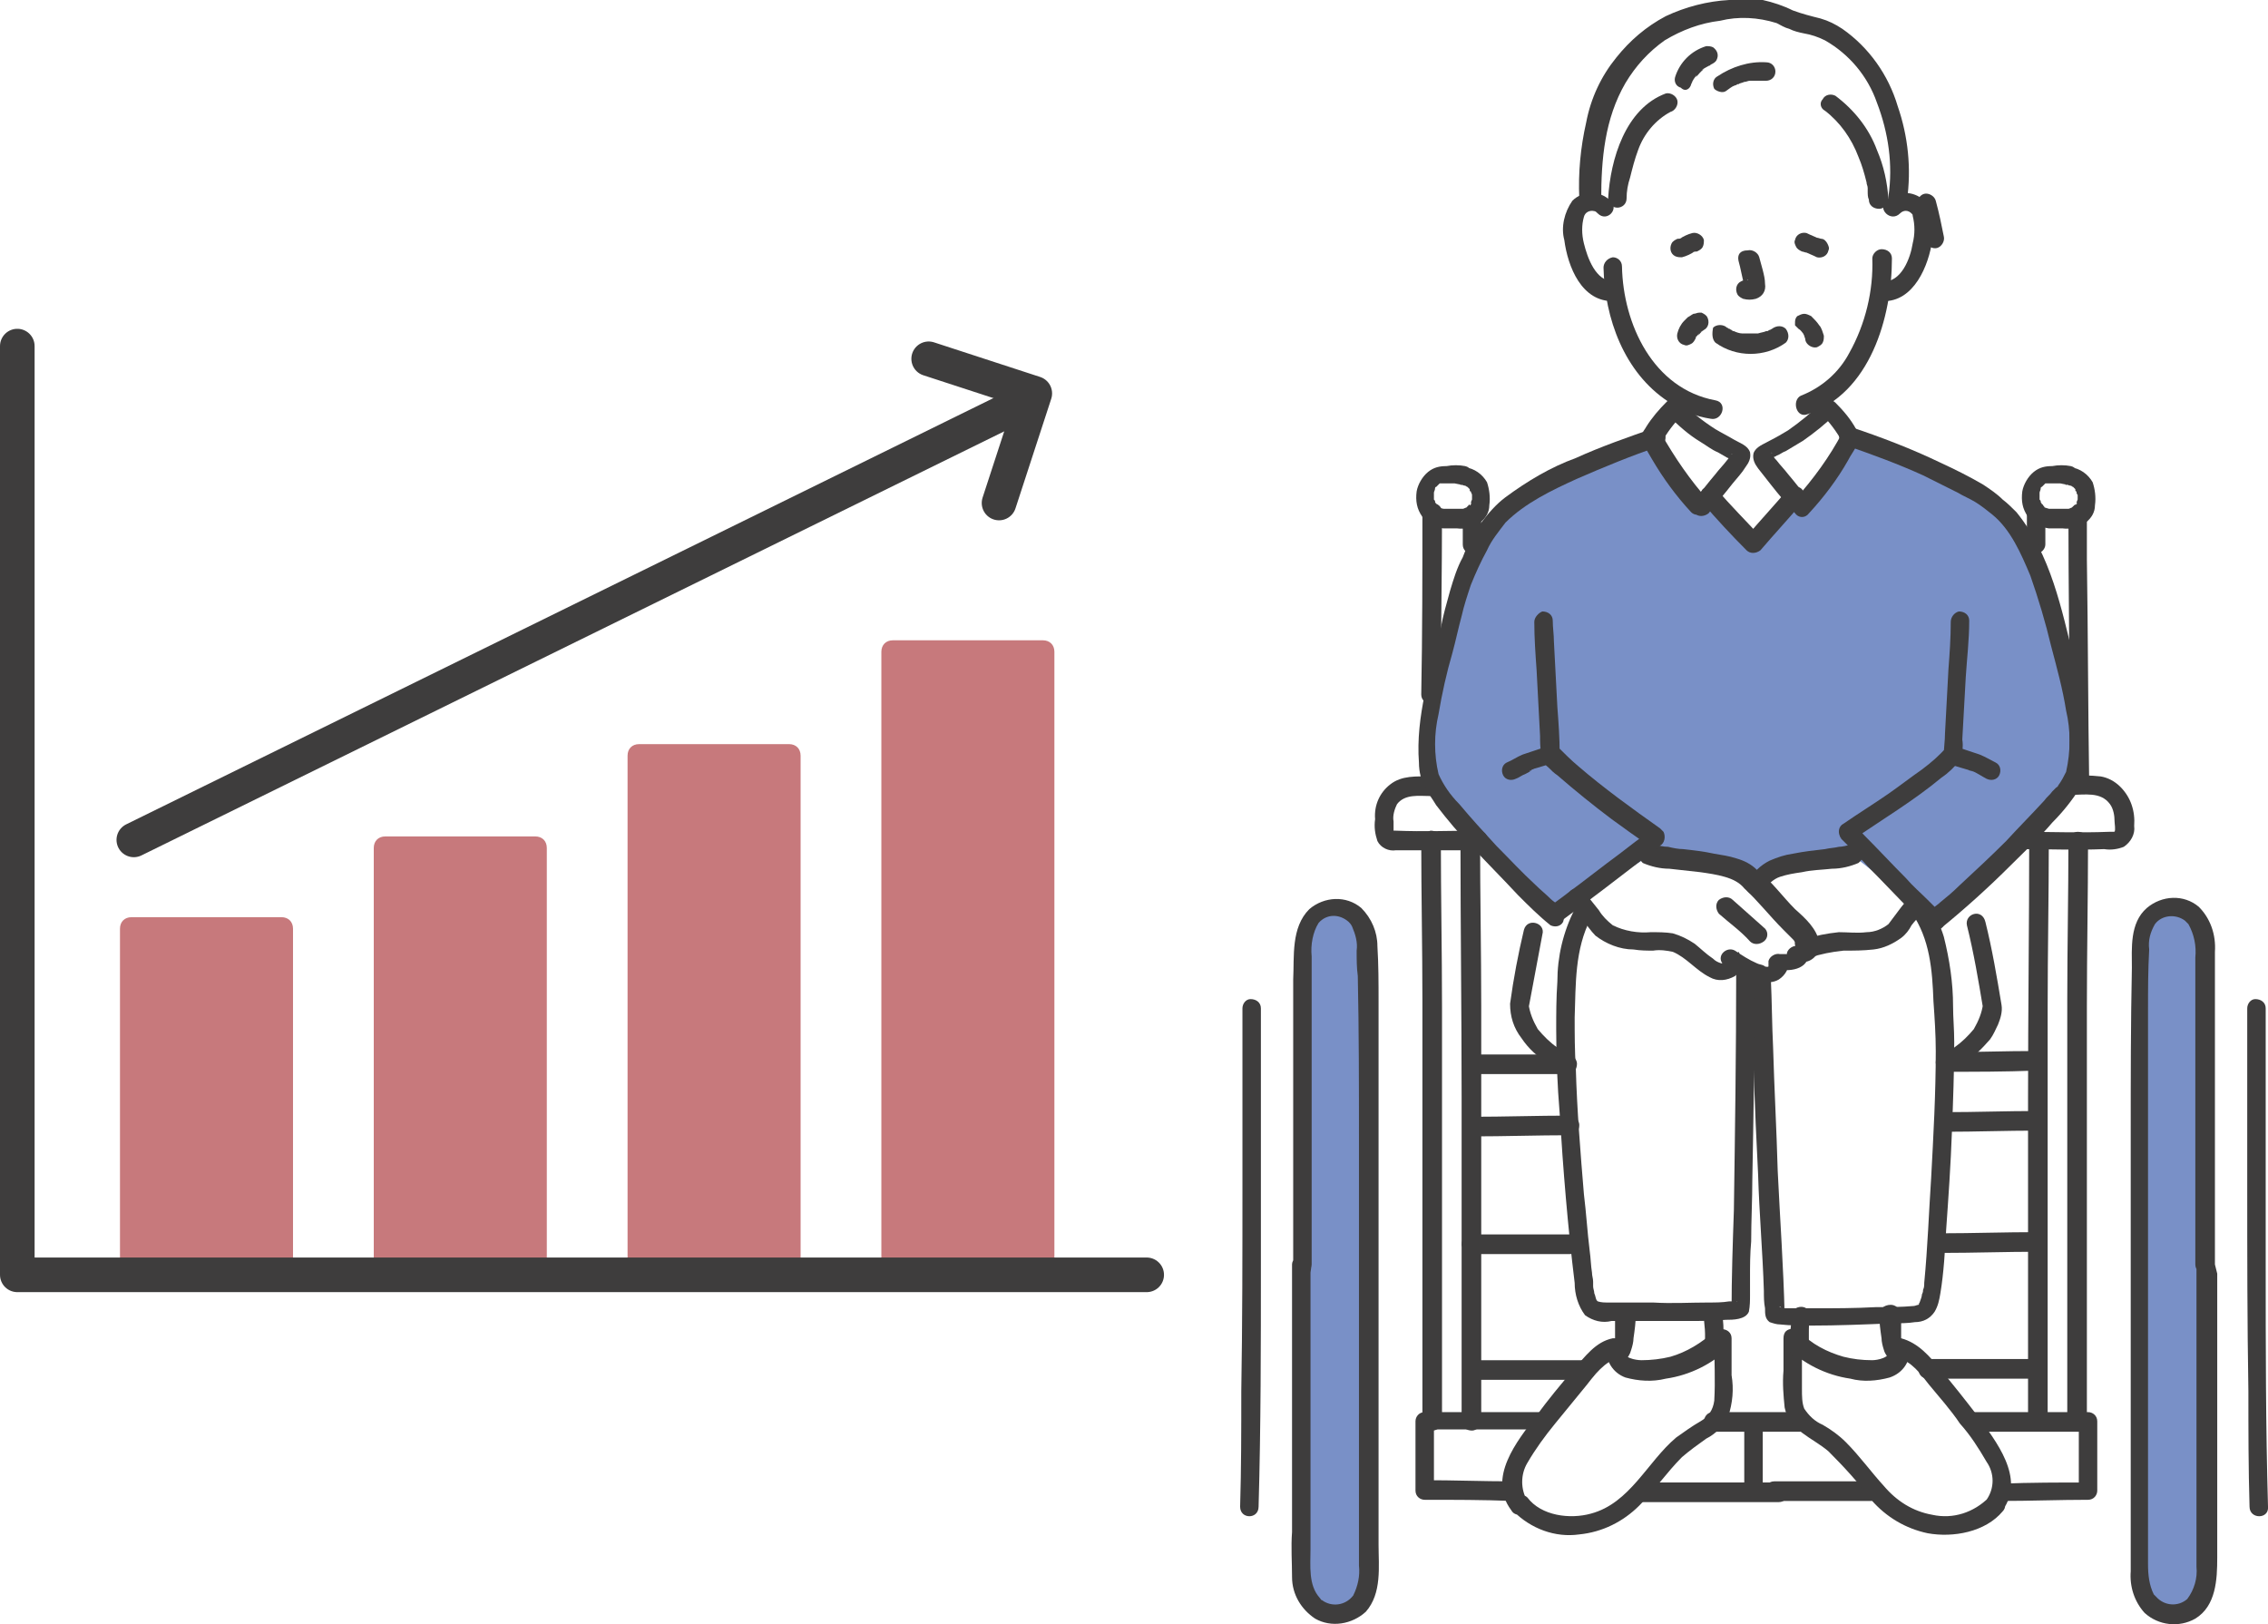 <?xml version="1.0" encoding="utf-8"?>
<!-- Generator: Adobe Illustrator 25.2.1, SVG Export Plug-In . SVG Version: 6.00 Build 0)  -->
<svg version="1.1" id="レイヤー_1" xmlns="http://www.w3.org/2000/svg" xmlns:xlink="http://www.w3.org/1999/xlink" x="0px"
	 y="0px" viewBox="0 0 196.6 140.8" style="enable-background:new 0 0 196.6 140.8;" xml:space="preserve">
<style type="text/css">
	.st0{fill:#C7797C;}
	.st1{fill:none;stroke:#3E3D3D;stroke-width:3;stroke-linecap:round;stroke-linejoin:round;}
	.st2{fill:none;stroke:#3E3D3D;stroke-width:3;stroke-linecap:round;}
	.st3{fill:none;stroke:#3E3D3D;stroke-width:2.999;stroke-linecap:round;stroke-linejoin:round;stroke-miterlimit:3.999;}
	.st4{fill:#7990C7;}
	.st5{fill:#3E3D3D;}
</style>
<path id="長方形_26" class="st0" d="M77.4,55.5h13c0.6,0,1,0.4,1,1v53c0,0.6-0.4,1-1,1h-13c-0.6,0-1-0.4-1-1v-53
	C76.4,55.9,76.8,55.5,77.4,55.5z"/>
<path id="長方形_27" class="st0" d="M55.4,64.5h13c0.6,0,1,0.4,1,1v44c0,0.6-0.4,1-1,1h-13c-0.6,0-1-0.4-1-1v-44
	C54.4,64.9,54.8,64.5,55.4,64.5z"/>
<path id="長方形_28" class="st0" d="M33.4,72.5h13c0.6,0,1,0.4,1,1v36c0,0.6-0.4,1-1,1h-13c-0.6,0-1-0.4-1-1v-36
	C32.4,72.9,32.8,72.5,33.4,72.5z"/>
<path id="長方形_29" class="st0" d="M11.4,79.5h13c0.6,0,1,0.4,1,1v29c0,0.6-0.4,1-1,1h-13c-0.6,0-1-0.4-1-1v-29
	C10.4,79.9,10.8,79.5,11.4,79.5z"/>
<path id="パス_3" class="st1" d="M1.5,30v80.5h97.9"/>
<path id="パス_679" class="st2" d="M11.6,72.8l76.3-37.5"/>
<path id="パス_4" class="st3" d="M86.6,43.6l3.1-9.5l-9.2-3"/>
<path id="パス_80" class="st4" d="M179.2,58.7c-0.6-2.2-1.4-5.7-2-7.8l-0.1-0.3c-0.9-2.4-2.4-5.4-3.8-6.4c-0.6-0.5-1.2-1-1.9-1.4
	c-3.5-1.9-7.2-3.5-11-4.8c-1.2,2.1-2.6,4.2-4.2,6c-0.2-0.2-0.4-0.5-0.7-0.8c-1.7,1.9-3.3,3.7-3.6,4.1c-0.3-0.3-2-2.2-3.7-4.1
	c-0.3,0.3-0.5,0.6-0.7,0.9c-1.6-1.8-3-3.8-4.2-6c-3.8,1.2-7.5,2.8-11,4.8c-0.7,0.4-1.3,0.9-1.9,1.4c-1.3,1-2.9,4-3.8,6.4l-0.1,0.3
	c-0.7,2.1-1.4,5.5-2,7.8c-0.6,2.3-1.4,7.3-0.4,9.2c1.4,2.6,9.1,10.3,10.6,11.5c0.3-0.2,1-0.7,1.8-1.3l0,0c0.6-0.5,1.4-1,2.1-1.6
	l0.5,0l3.7-2.3c0.5,0.2,1.1,0.3,1.6,0.4c1.2,0.2,2.4,0.2,3.6,0.5c1.3,0.3,2.2,0.2,3.3,1.1l1.6,0c0.1-0.1,0.1-0.1,0.2-0.2
	c1-0.9,1.8-0.9,3.1-1.1c1-0.2,2.1-0.2,3.2-0.4c0.5,0,1-0.1,1.4-0.3l2.3,1.8l0.4,0c0.4,0.4,0.8,0.8,1.2,1.2l1.8,1.3
	c-0.1,0.1-0.1,0.1-0.2,0.2c0.5,0.5,1,1,1.6,1.4c1.5-1.1,10.4-9.3,11.8-12C180.6,66,179.9,60.9,179.2,58.7z"/>
<path id="パス_81" class="st4" d="M191.2,109.6c0-3.9-0.1-23.3-0.1-27.2c0-1.6-0.7-3.8-2.7-3.8c-2,0-2.8,1.2-2.9,3
	c-0.3,3.3-0.2,26-0.2,28.2c0,3.6,0,22.5,0,26.4c0,1.5,0.4,3.8,2.9,3.8c2.4,0,3-2.3,3-4C191.2,133.6,191.2,110.1,191.2,109.6z"/>
<path id="パス_82" class="st4" d="M112.9,109.6c0-3.9,0.1-23.3,0.1-27.2c0-1.6,0.7-3.8,2.7-3.8c2,0,2.8,1.2,2.9,3
	c0.3,3.3,0.2,26,0.2,28.2c0,3.6,0,22.5,0,26.4c0,1.5-0.4,3.8-2.9,3.8c-2.4,0-3-2.3-3-4C112.9,133.6,112.9,110.1,112.9,109.6z"/>
<path id="パス_84" class="st5" d="M148.2,43.1l-0.2,0.3l0.5,0C148.3,43.3,148.3,43.2,148.2,43.1z"/>
<path id="パス_148" class="st5" d="M158.4,35.1h6.9"/>
<path id="パス_149" class="st5" d="M138.9,35.1h6.3"/>
<path id="パス_166" class="st5" d="M166.2,17.8c0.2,1,0.5,2,0.7,3.1c0.1,0.4,0.6,0.7,1,0.6c0.4-0.1,0.7-0.6,0.6-1
	c-0.2-1-0.4-2-0.7-3.1c-0.1-0.4-0.6-0.7-1-0.6C166.4,16.9,166.1,17.4,166.2,17.8z"/>
<path id="パス_172" class="st5" d="M123.2,72.9c0,4.6,0.1,9.2,0.1,13.8v8.7c0,5.4,0,10.8,0,16.2c0,3.9,0,7.7,0,11.6
	c0,0.5,0.4,0.8,0.9,0.8c0.4,0,0.8-0.4,0.8-0.8c0-5.9,0-11.7,0-17.6c0-6.1,0-12.2,0-18.3c0-4.8-0.1-9.6-0.1-14.5
	c0-0.5-0.4-0.8-0.9-0.8C123.5,72.2,123.2,72.5,123.2,72.9L123.2,72.9z"/>
<path id="パス_173" class="st5" d="M126.8,44.7c0,0.8,0,1.6,0,2.5c0,0.5,0.4,0.8,0.8,0.8s0.8-0.4,0.8-0.8l0-2.5
	c0-0.5-0.4-0.8-0.8-0.8C127.1,43.9,126.8,44.3,126.8,44.7z"/>
<path id="パス_174" class="st5" d="M123.3,44.4c0,5.3,0,10.5-0.1,15.8c0,0.5,0.4,0.8,0.9,0.8c0.4,0,0.8-0.4,0.8-0.8
	c0-5.3,0.1-10.5,0.1-15.8c0-0.5-0.4-0.8-0.9-0.8C123.6,43.6,123.3,44,123.3,44.4z"/>
<path id="パス_175" class="st5" d="M179.3,72.9c0,4.6-0.1,9.2-0.1,13.8v8.7c0,5.4,0,10.9,0,16.3c0,3.9,0,7.7,0,11.6
	c0,0.5,0.4,0.8,0.9,0.8c0.4,0,0.8-0.4,0.8-0.8c0-5.9,0-11.8,0-17.6V87.3c0-4.8,0.1-9.6,0.1-14.4c0-0.5-0.4-0.8-0.9-0.8
	C179.7,72.1,179.3,72.5,179.3,72.9L179.3,72.9z"/>
<path id="パス_176" class="st5" d="M168.6,92.9c2.6,0,5.2,0,7.8-0.1c0.5,0,0.8-0.4,0.8-0.9c0-0.4-0.4-0.8-0.8-0.8
	c-2.6,0-5.2,0.1-7.8,0.1c-0.5,0-0.8,0.4-0.8,0.9C167.8,92.5,168.2,92.8,168.6,92.9z"/>
<path id="パス_177" class="st5" d="M127.6,93.1c2.8,0,5.5,0,8.3,0c0.5,0,0.8-0.4,0.8-0.9c0-0.4-0.4-0.8-0.8-0.8
	c-2.8,0-5.5,0-8.3,0c-0.5,0-0.8,0.4-0.8,0.9C126.8,92.7,127.1,93,127.6,93.1z"/>
<path id="パス_178" class="st5" d="M168.6,98.1c2.7,0,5.3-0.1,8-0.1c0.5,0,0.8-0.4,0.8-0.9c0-0.4-0.4-0.8-0.8-0.8
	c-2.7,0-5.3,0.1-8,0.1c-0.5,0-0.8,0.4-0.8,0.9C167.8,97.8,168.2,98.1,168.6,98.1z"/>
<path id="パス_179" class="st5" d="M127.6,98.5c2.8,0,5.7-0.1,8.5-0.1c0.5,0,0.8-0.4,0.8-0.9c0-0.4-0.4-0.8-0.8-0.8
	c-2.8,0-5.7,0.1-8.5,0.1c-0.5,0-0.8,0.4-0.8,0.9C126.8,98.1,127.2,98.5,127.6,98.5z"/>
<path id="パス_180" class="st5" d="M168.3,108.6c2.8,0,5.6-0.1,8.3-0.1c0.5,0,0.8-0.4,0.8-0.9c0-0.4-0.4-0.8-0.8-0.8
	c-2.8,0-5.6,0.1-8.3,0.1c-0.5,0-0.8,0.4-0.8,0.9C167.5,108.3,167.8,108.6,168.3,108.6z"/>
<path id="パス_181" class="st5" d="M127.5,108.7c2.9,0,5.8,0,8.6,0c0.5,0,0.8-0.4,0.8-0.9c0-0.4-0.4-0.8-0.8-0.8
	c-2.9,0-5.8,0-8.6,0c-0.5,0-0.8,0.4-0.8,0.9C126.8,108.3,127.1,108.7,127.5,108.7z"/>
<path id="パス_182" class="st5" d="M167.1,119.5c3.1,0,6.3,0,9.4,0c0.5,0,0.8-0.4,0.8-0.9c0-0.4-0.4-0.8-0.8-0.8
	c-3.1,0-6.3,0-9.4,0c-0.5,0-0.8,0.4-0.8,0.9C166.3,119.1,166.6,119.5,167.1,119.5z"/>
<path id="パス_183" class="st5" d="M127.6,119.6c3.3,0,6.6,0,9.9,0c0.5,0,0.8-0.4,0.8-0.9c0-0.4-0.4-0.8-0.8-0.8
	c-3.3,0-6.6,0-9.9,0c-0.5,0-0.8,0.4-0.8,0.9C126.9,119.3,127.2,119.6,127.6,119.6z"/>
<path id="パス_184" class="st5" d="M126.6,72.8c0,7.5,0.1,14.9,0.1,22.4c0,5.4,0,10.9,0,16.3c0,3.9,0,7.8,0,11.7
	c0,0.5,0.4,0.8,0.9,0.8c0.4,0,0.8-0.4,0.8-0.8c0-5.9,0-11.8,0-17.6V87.2c0-4.8-0.1-9.6-0.1-14.4c0-0.5-0.4-0.8-0.9-0.8
	C126.9,72,126.6,72.4,126.6,72.8L126.6,72.8z"/>
<path id="パス_185" class="st5" d="M175.9,72.8c0,7.5-0.1,15-0.1,22.4c0,5.4,0,10.9,0,16.3c0,3.9,0,7.8,0,11.7
	c0,0.5,0.4,0.8,0.9,0.8c0.4,0,0.8-0.4,0.8-0.8c0-5.9,0-11.8,0-17.7V87.3c0-4.8,0.1-9.7,0.1-14.5c0-0.5-0.4-0.8-0.9-0.8
	C176.3,72,175.9,72.4,175.9,72.8L175.9,72.8z"/>
<path id="パス_186" class="st5" d="M175.7,44.6c0,0.9,0,1.7,0,2.6c0,0.5,0.4,0.8,0.8,0.8s0.8-0.4,0.8-0.8l0,0c0-0.9,0-1.7,0-2.6
	c0-0.5-0.4-0.8-0.8-0.8S175.7,44.2,175.7,44.6z"/>
<path id="パス_187" class="st5" d="M179.3,44.6c0,6.2,0.1,12.4,0.1,18.5c0,1.6,0,3.2,0,4.8c0,0.5,0.4,0.8,0.9,0.8
	c0.4,0,0.8-0.4,0.8-0.8c-0.1-6.5-0.1-12.9-0.2-19.4c0-1.3,0-2.7,0-4c0-0.5-0.4-0.8-0.9-0.8C179.7,43.9,179.3,44.2,179.3,44.6
	L179.3,44.6z"/>
<path id="パス_188" class="st5" d="M128.2,72c-2.4,0-4.8,0.1-7.2,0c-0.1,0-0.2,0-0.2,0c0-0.1,0-0.3,0-0.4l0-0.4
	c-0.1-0.5,0.1-1.1,0.3-1.5c0.7-0.9,1.9-0.7,2.9-0.7c0.5,0,0.8-0.4,0.8-0.9c0-0.4-0.4-0.8-0.8-0.8c-1.2,0-2.5-0.1-3.5,0.7
	c-0.9,0.7-1.4,1.8-1.3,3c-0.1,0.7,0,1.3,0.2,1.9c0.3,0.6,1,0.9,1.6,0.8c1.1,0,2.2,0,3.3,0c1.3,0,2.6,0,3.9,0c0.5,0,0.8-0.4,0.8-0.9
	C128.9,72.3,128.6,72,128.2,72L128.2,72z"/>
<path id="パス_189" class="st5" d="M175.2,73.6c2.4,0,4.8,0.1,7.2,0c0.6,0.1,1.2,0,1.7-0.2c0.6-0.4,1-1.1,0.9-1.8
	c0.1-1.3-0.3-2.5-1.2-3.4c-0.5-0.5-1.1-0.8-1.7-0.9c-0.9-0.1-1.7-0.1-2.6-0.1c-0.5,0-0.8,0.4-0.8,0.9c0,0.4,0.4,0.8,0.8,0.8
	c1.2,0,2.6-0.3,3.4,0.8c0.3,0.4,0.4,1,0.4,1.5c0,0.2,0.1,0.7,0,0.9c0-0.1,0.1,0-0.1,0c-0.1,0-0.3,0-0.4,0c-2.5,0.1-5.1,0-7.6,0
	c-0.5,0-0.8,0.4-0.8,0.9C174.4,73.2,174.8,73.6,175.2,73.6L175.2,73.6z"/>
<path id="パス_191" class="st5" d="M126.6,42c0.1,0,0.3,0.1,0.4,0.1c0.2,0.1-0.1-0.1,0,0c0.1,0,0.1,0.1,0.2,0.1l0,0
	c0.1,0.1,0.1,0,0,0c0,0,0.1,0.1,0.1,0.1c0,0,0.1,0.1,0.1,0.1c-0.1-0.1-0.1-0.1,0,0c0,0,0,0,0,0.1c0,0,0,0.1,0.1,0.1
	c0.1,0.1-0.1-0.2,0,0c0,0.1,0.1,0.2,0.1,0.3c0,0.1,0,0.1,0-0.1c0,0,0,0.1,0,0.1c0,0.1,0,0.2,0,0.3c0,0,0,0.1,0,0.1l0,0.1
	c0,0.1,0,0.1,0-0.1c0,0-0.1,0.2-0.1,0.3c0,0,0,0.1,0,0.1c0-0.2,0.1-0.1,0,0c0,0,0,0.1-0.1,0.1c0,0.1,0,0.1,0-0.1c0,0,0,0-0.1,0.1
	c0,0,0,0-0.1,0.1c-0.1,0.1,0.2-0.1,0,0l-0.1,0.1c-0.1,0.1,0.2-0.1,0,0c-0.1,0-0.2,0.1-0.3,0.1c-0.2,0,0.2,0,0,0c-0.1,0-0.2,0-0.3,0
	c-0.3,0-0.6,0-0.9,0h-0.5c-0.1,0-0.1-0.1,0,0c-0.1,0-0.2-0.1-0.3-0.1c0.1,0,0.1,0.1,0,0c0,0-0.1,0-0.1-0.1c-0.1-0.1-0.1,0,0,0
	c0,0-0.2-0.2-0.2-0.2l0.1,0.1c0,0,0-0.1-0.1-0.1c0-0.1-0.1-0.1-0.1-0.2c0.1,0.2,0,0,0,0c0-0.1,0-0.1-0.1-0.2c0,0,0-0.3,0-0.1
	c0-0.1,0-0.2,0-0.3c0-0.1,0-0.1,0-0.2c0,0,0-0.2,0,0c0-0.1,0.1-0.2,0.1-0.4c0.1-0.2-0.1,0.1,0,0c0,0,0-0.1,0.1-0.1
	c0.1-0.1,0.1-0.1,0,0c0,0,0.1-0.1,0.1-0.1c0,0,0.1-0.1,0.1-0.1c0,0-0.2,0.1,0,0l0.1-0.1c0.2-0.1-0.1,0,0,0c0,0,0.1,0,0.1,0
	c0.2-0.1-0.1,0-0.1,0c0,0,0.4,0,0.4,0c0.3,0,0.6,0,0.9,0L126.6,42C126.6,42.1,126.7,42.1,126.6,42C126.9,42.1,126.5,42,126.6,42
	c0.4,0.1,0.9-0.1,1-0.6c0.1-0.4-0.1-0.9-0.6-1c-0.5-0.1-1.1-0.1-1.6,0c-0.6,0-1.1,0.1-1.6,0.5c-0.5,0.4-0.9,1.1-1,1.7
	c-0.1,0.8,0,1.5,0.5,2.2c0.4,0.6,1.1,0.9,1.8,1c0.4,0,0.8,0,1.2,0c0.7,0.1,1.4-0.1,2-0.5c0.5-0.4,0.8-0.9,0.8-1.5
	c0.1-0.7,0-1.4-0.2-2c-0.4-0.7-1.1-1.2-1.9-1.3c-0.4-0.1-0.9,0.2-1,0.6C126,41.5,126.2,41.9,126.6,42L126.6,42z"/>
<path id="パス_192" class="st5" d="M142.4,130.2c3.9,0,7.8,0,11.8,0c0.5,0,0.8-0.4,0.8-0.9c0-0.4-0.4-0.8-0.8-0.8
	c-3.9,0-7.8,0-11.8,0c-0.5,0-0.8,0.4-0.8,0.9C141.6,129.8,141.9,130.2,142.4,130.2z"/>
<path id="パス_193" class="st5" d="M133.8,122.4c-3.4,0-6.9,0-10.3,0c-0.5,0-0.8,0.4-0.8,0.8v6c0,0.5,0.4,0.8,0.8,0.8
	c2.5,0,5.1,0,7.6,0.1c0.5,0,0.8-0.4,0.8-0.9c0-0.4-0.4-0.8-0.8-0.8c-2.5,0-5.1-0.1-7.6-0.1l0.8,0.8v-6l-0.8,0.8c3.4,0,6.9,0,10.3,0
	c0.5,0,0.8-0.4,0.8-0.9C134.5,122.8,134.2,122.4,133.8,122.4z"/>
<path id="パス_194" class="st5" d="M156,122.4h-7.5c-0.5,0-0.8,0.4-0.8,0.9c0,0.4,0.4,0.8,0.8,0.8h7.5c0.5,0,0.8-0.4,0.8-0.9
	C156.7,122.8,156.4,122.4,156,122.4z"/>
<path id="パス_195" class="st5" d="M173.5,130.1c2.5,0,5-0.1,7.5-0.1c0.5,0,0.8-0.4,0.8-0.8v-6c0-0.5-0.4-0.8-0.8-0.8
	c-3.3,0-6.5,0-9.8,0c-0.5,0-0.8,0.4-0.8,0.9c0,0.4,0.4,0.8,0.8,0.8h9.8l-0.8-0.8v6l0.8-0.8c-2.5,0-5,0-7.5,0.1
	c-0.5,0-0.8,0.4-0.8,0.9C172.7,129.8,173.1,130.1,173.5,130.1z"/>
<path id="パス_196" class="st5" d="M153.8,130.1c2.8,0,5.6,0,8.4,0c0.5,0,0.8-0.4,0.8-0.9c0-0.4-0.4-0.8-0.8-0.8
	c-2.8,0-5.6,0-8.4,0c-0.5,0-0.8,0.4-0.8,0.9C153,129.8,153.3,130.1,153.8,130.1z"/>
<path id="パス_197" class="st5" d="M151.2,123.5v5.5c0,0.5,0.4,0.8,0.8,0.8s0.8-0.4,0.8-0.8v-5.5c0-0.5-0.4-0.8-0.8-0.8
	S151.2,123.1,151.2,123.5L151.2,123.5z"/>
<path id="パス_198" class="st5" d="M194.8,87.4v15.3c0,6,0,11.9,0.1,17.9c0,3.3,0,6.7,0.1,10c0,1.1,1.7,1.1,1.6,0
	c-0.2-7-0.2-14-0.2-21c0-5.1,0-10.2,0-15.3v-6.9c0-0.5-0.4-0.8-0.9-0.8C195.1,86.6,194.8,87,194.8,87.4L194.8,87.4z"/>
<path id="パス_199" class="st5" d="M192,109.6c0-4.5,0-9,0-13.4c0-4.6,0-9.1,0-13.7c0.1-1.5-0.4-2.9-1.4-3.9
	c-1.3-1.1-3.2-1-4.5,0.1c-1.5,1.3-1.3,3.5-1.3,5.2c-0.1,4.8-0.1,9.6-0.1,14.4c0,3.8,0,7.6,0,11.3c0,4.3,0,8.6,0,12.9
	c0,4.6,0,9.1,0,13.7c-0.1,1.3,0.3,2.6,1.2,3.6c1.2,1.1,3,1.3,4.4,0.5c1.8-1.1,1.9-3.4,1.9-5.3v-12.6v-12L192,109.6
	c0-0.5-0.4-0.8-0.8-0.8c-0.4,0-0.8,0.4-0.8,0.8v8.6v13.8c0,1.3,0,2.5,0,3.8c0.1,1-0.2,2-0.8,2.8c-0.8,0.7-2,0.6-2.7-0.2
	c-0.1-0.1-0.1-0.1-0.2-0.2c-0.4-0.8-0.5-1.7-0.5-2.6v-2.4c0-2.4,0-4.9,0-7.3c0-4.9,0-9.8,0-14.7c0-2.9,0-5.9,0-8.8c0-5,0-10,0-14.9
	c0-1.7,0-3.4,0.1-5.2c-0.1-0.8,0.1-1.5,0.5-2.2c0.6-0.8,1.8-0.9,2.6-0.3c0.1,0.1,0.2,0.2,0.3,0.3c0.5,0.9,0.7,1.9,0.6,2.9
	c0,0.8,0,1.6,0,2.5c0,2.4,0,4.8,0,7.2c0,5,0,10,0,15c0,0.6,0,1.3,0,1.9c0,0.5,0.4,0.8,0.8,0.8C191.7,110.5,192,110.1,192,109.6z"/>
<path id="パス_200" class="st5" d="M107.7,87.4v15.3c0,6,0,11.9-0.1,17.9c0,3.3,0,6.7-0.1,10c0,1.1,1.6,1.1,1.6,0
	c0.2-7,0.2-14,0.2-21c0-5.1,0-10.2,0-15.3v-6.9c0-0.5-0.4-0.8-0.9-0.8C108,86.6,107.7,87,107.7,87.4L107.7,87.4z"/>
<path id="パス_201" class="st5" d="M113.7,109.6c0-4.3,0-8.6,0-12.9c0-4.6,0-9.2,0-13.8c-0.1-1,0.1-2.1,0.6-2.9
	c0.7-0.8,1.8-0.8,2.6-0.1c0.1,0.1,0.2,0.2,0.3,0.4c0.3,0.7,0.5,1.4,0.4,2.1c0,0.7,0,1.5,0.1,2.2c0.1,4.8,0.1,9.5,0.1,14.3
	c0,3.6,0,7.1,0,10.7c0,4.1,0,8.2,0,12.3c0,4.6,0,9.2,0,13.8c0.1,0.9-0.1,1.8-0.5,2.6c-0.7,0.9-1.9,1-2.7,0.4c0,0,0,0,0,0
	c-0.1,0-0.1-0.1-0.2-0.2c-1-1.1-0.8-2.8-0.8-4.2v-12.6v-11.4L113.7,109.6c0-0.5-0.4-0.8-0.9-0.8c-0.4,0-0.8,0.4-0.8,0.8v9.1
	c0,4.7,0,9.4,0,14.1c-0.1,1.3,0,2.6,0,3.9c0,1.5,0.8,2.8,2,3.6c1.4,0.8,3.2,0.5,4.4-0.6c1.4-1.6,1.1-3.9,1.1-5.8c0-2.4,0-4.8,0-7.2
	c0-5.1,0-10.2,0-15.3c0-3.1,0-6.2,0-9.3c0-5.1,0-10.2,0-15.3c0-1.6,0-3.2-0.1-4.8c0-1.2-0.5-2.4-1.4-3.3c-1.3-1.1-3.2-1-4.5,0.1
	c-1.6,1.6-1.3,4.1-1.4,6.1c0,2.4,0,4.8,0,7.3c0,5.2,0,10.4,0,15.6c0,0.7,0,1.3,0,2c0,0.5,0.4,0.8,0.9,0.8
	C113.3,110.4,113.7,110.1,113.7,109.6z"/>
<path id="パス_202" class="st5" d="M173.6,130.9c2-2.8-0.6-6-2.2-8.2c-1-1.3-2.1-2.7-3.2-4c-0.9-1.1-1.9-2.3-3.4-2.7
	c-0.4-0.1-0.9,0.2-1,0.6c0,0.1,0,0.3,0,0.4c0.1,0.7-1.1,0.9-1.5,0.9c-0.9,0-1.7-0.1-2.5-0.3c-1.4-0.4-2.8-1.1-3.8-2.2
	c-0.3-0.3-0.9-0.3-1.2,0c-0.1,0.1-0.2,0.3-0.2,0.6c0,0.9,0,1.9,0,2.8c-0.1,1.1,0,2.2,0.1,3.2c0.4,2,2.4,2.6,3.8,3.8
	c1.3,1.3,2.6,2.7,3.7,4.2c1.3,1.5,3,2.5,4.9,2.9c2.2,0.4,5-0.1,6.5-1.9c0.3-0.3,0.3-0.8,0-1.2c-0.3-0.3-0.8-0.3-1.2,0
	c-1.3,1.3-3.1,1.9-4.9,1.5c-1.7-0.3-3.1-1.2-4.2-2.5c-1.1-1.2-2.1-2.6-3.3-3.8c-0.6-0.6-1.3-1.1-2-1.5c-0.7-0.3-1.2-0.8-1.6-1.4
	c-0.2-0.5-0.2-1.1-0.2-1.7c0-0.5,0-1,0-1.4c0-1,0-2,0-2.9l-1.4,0.6c1.5,1.5,3.5,2.5,5.6,2.8c1.1,0.3,2.3,0.2,3.4-0.1
	c1.2-0.4,1.9-1.5,1.7-2.7l-1,1c1.2,0.3,2,1.4,2.7,2.3c0.9,1.1,1.9,2.2,2.7,3.4c0.9,1,1.6,2.1,2.3,3.3c0.7,1,0.7,2.3,0,3.3
	c-0.2,0.4-0.1,0.9,0.3,1.1C172.9,131.5,173.4,131.3,173.6,130.9z"/>
<path id="パス_203" class="st5" d="M162.9,113.9c0,0.7,0.1,1.4,0.2,2.1c0,0.3,0.1,0.7,0.2,1c0.1,0.4,0.4,0.7,0.6,1
	c0.3,0.3,0.8,0.3,1.2,0c0.3-0.3,0.3-0.8,0-1.2c-0.1-0.1,0.1,0.1,0.1,0.1c0,0,0,0-0.1-0.1c0-0.1-0.1-0.1-0.1-0.2
	c0-0.1-0.1-0.1-0.1-0.2c0,0-0.1-0.1,0,0c0.1,0.1,0,0,0,0c0-0.1-0.1-0.3-0.1-0.4c0-0.1,0-0.2,0-0.2c0,0,0-0.1,0-0.1c0,0,0-0.2,0-0.1
	s0,0,0-0.1c0,0,0-0.1,0-0.1c0-0.1,0-0.1,0-0.2c0-0.1,0-0.2,0-0.4c0-0.3,0-0.6-0.1-0.9c0-0.5-0.4-0.8-0.8-0.8
	C163.3,113.1,162.9,113.5,162.9,113.9L162.9,113.9L162.9,113.9z"/>
<path id="パス_204" class="st5" d="M155.3,114.1c0,0.5-0.1,1-0.1,1.5c0,0.5,0,1,0,1.4c0,0.5,0.4,0.8,0.8,0.8
	c0.5,0,0.8-0.4,0.8-0.8c0-0.5,0-1,0-1.4c0-0.5,0-1,0.1-1.5c0-0.2-0.1-0.4-0.2-0.6c-0.3-0.3-0.8-0.3-1.2,0
	C155.3,113.7,155.3,113.9,155.3,114.1L155.3,114.1z"/>
<path id="パス_205" class="st5" d="M132.4,130.1c-0.6-1-0.6-2.3,0-3.3c0.7-1.2,1.5-2.3,2.4-3.4c0.9-1.1,1.8-2.2,2.7-3.3
	c0.7-0.9,1.6-2.1,2.8-2.4l-1-1c-0.2,1.2,0.5,2.3,1.6,2.7c1.1,0.3,2.3,0.4,3.5,0.1c2.1-0.3,4.1-1.3,5.6-2.8l-1.4-0.6
	c0,1.8,0.1,3.6,0,5.3c-0.1,0.8-0.5,1.4-1.2,1.8c-0.7,0.4-1.4,0.9-2.1,1.4c-2.5,2.1-4,5.7-7.4,6.6c-1.8,0.5-4.3,0.2-5.5-1.4
	c-0.3-0.3-0.8-0.3-1.2,0c-0.3,0.3-0.3,0.8,0,1.2c1.5,1.5,3.6,2.3,5.7,2c2-0.2,3.8-1.1,5.2-2.5c1.3-1.3,2.4-2.9,3.7-4.2
	c0.7-0.6,1.4-1.1,2.1-1.6c0.8-0.4,1.5-1.1,1.9-1.9c0.4-1.2,0.5-2.4,0.3-3.6c0-1.1,0-2.2,0-3.2c0-0.5-0.4-0.8-0.9-0.8
	c-0.2,0-0.4,0.1-0.6,0.2c-1.1,1-2.4,1.8-3.8,2.2c-0.8,0.2-1.7,0.3-2.5,0.3c-0.5,0-1.7-0.2-1.5-0.9c0.1-0.4-0.2-0.9-0.6-1
	c-0.1,0-0.3,0-0.4,0c-1.5,0.3-2.4,1.6-3.4,2.7c-1.1,1.3-2.2,2.6-3.2,4c-1.7,2.2-4.3,5.4-2.2,8.2c0.2,0.4,0.7,0.5,1.1,0.3
	C132.5,131,132.6,130.5,132.4,130.1C132.4,130.1,132.4,130.1,132.4,130.1z"/>
<path id="パス_206" class="st5" d="M140,113.9c0,0.3,0,0.6,0,0.9c0,0.1,0,0.2,0,0.4c0,0.1,0,0.1,0,0.2c0,0,0,0.1,0,0.1
	c0,0,0,0.2,0,0.1c0-0.1,0,0,0,0.1l0,0.1c0,0.1,0,0.2,0,0.2c0,0.1-0.1,0.3-0.1,0.4c0,0,0,0.1,0,0.1c0,0,0.1-0.2,0-0.1
	c0,0.1-0.1,0.1-0.1,0.2c0,0.1-0.1,0.1-0.1,0.2c0,0,0,0-0.1,0.1c0,0.1,0.1-0.2,0-0.1c-0.3,0.3-0.3,0.8,0,1.2c0.3,0.3,0.8,0.3,1.2,0
	l0,0c0.3-0.3,0.5-0.6,0.6-1c0.1-0.3,0.2-0.7,0.2-1c0.1-0.7,0.2-1.4,0.2-2.1c0-0.5-0.4-0.8-0.8-0.8C140.3,113.1,140,113.5,140,113.9
	L140,113.9z"/>
<path id="パス_207" class="st5" d="M147.7,114.1c0,0.5,0.1,1,0.1,1.5c0,0.5,0,1,0,1.4c0,0.5,0.4,0.8,0.8,0.8
	c0.5,0,0.8-0.4,0.8-0.8l0,0c0-0.5,0-1,0-1.4c0-0.5,0-1-0.1-1.5c0-0.2-0.1-0.4-0.2-0.6c-0.3-0.3-0.8-0.3-1.2,0
	C147.7,113.7,147.7,113.9,147.7,114.1L147.7,114.1z"/>
<path id="パス_208" class="st5" d="M169.5,66.4c0.3,0.1,0.7,0.2,1,0.3c0.1,0,0.2,0.1,0.3,0.1c0.1,0,0.4,0.2,0.1,0
	c0.5,0.2,0.9,0.5,1.3,0.7c0.4,0.2,0.9,0.1,1.1-0.3s0.1-0.9-0.3-1.1c0,0,0,0,0,0l0,0c-0.4-0.2-0.9-0.5-1.4-0.7
	c-0.6-0.2-1.2-0.4-1.8-0.6c-0.4-0.1-0.9,0.1-1,0.6C168.8,65.8,169.1,66.3,169.5,66.4L169.5,66.4z"/>
<path id="パス_209" class="st5" d="M156.8,44.5c1.3-1.4,2.5-3,3.4-4.6c0.2-0.4,0.5-0.8,0.7-1.2c0.2-0.2,0.3-0.5,0.3-0.8
	c-0.1-0.3-0.2-0.5-0.3-0.7c-0.5-0.9-1.1-1.6-1.8-2.3c-0.3-0.3-0.8-0.3-1.2,0c-0.9,0.9-1.9,1.7-2.9,2.4c-0.5,0.3-1,0.6-1.6,0.9
	c-0.5,0.3-1.2,0.5-1.4,1.1c-0.1,0.5,0.1,0.9,0.4,1.3c0.4,0.5,0.7,0.9,1.1,1.4c0.7,0.9,1.4,1.7,2.2,2.6
	C156,44.9,156.5,44.9,156.8,44.5c0.3-0.3,0.3-0.8,0-1.2c-0.6-0.7-1.2-1.5-1.8-2.2c-0.3-0.4-0.7-0.8-1-1.2c-0.1-0.1-0.2-0.2-0.3-0.4
	c0-0.1-0.1-0.1-0.1-0.2c-0.1-0.1,0-0.1,0,0l-0.1,0.4c-0.1,0.1-0.1,0.1,0,0.1l0.1-0.1c0.1-0.1,0.3-0.1,0.4-0.2
	c0.3-0.1,0.5-0.3,0.8-0.4c0.5-0.3,1-0.6,1.5-0.9c1-0.7,2-1.5,2.8-2.3h-1.2c0.7,0.7,1.3,1.5,1.8,2.4v-0.8c-1.1,2.1-2.5,4-4.1,5.8
	c-0.3,0.4-0.2,0.9,0.1,1.2C156.1,44.8,156.5,44.8,156.8,44.5z"/>
<path id="パス_210" class="st5" d="M148.1,43.4c-1.6-1.8-2.9-3.7-4.1-5.8v0.8c0.5-0.9,1.1-1.7,1.8-2.4h-1.2
	c0.9,0.9,1.8,1.7,2.8,2.3c0.5,0.3,1,0.7,1.5,0.9c0.2,0.1,0.5,0.3,0.7,0.4c0.1,0.1,0.3,0.1,0.4,0.2l0.2,0.1c0.1,0.1,0.1,0.1,0-0.1
	l-0.1-0.4c0-0.1,0.1-0.1,0,0c0,0-0.1,0.1-0.1,0.1c-0.1,0.1-0.2,0.3-0.3,0.4c-0.3,0.4-0.7,0.8-1,1.2c-0.6,0.7-1.2,1.5-1.8,2.2
	c-0.3,0.3-0.3,0.8,0,1.2c0.3,0.3,0.8,0.3,1.2,0c0.7-0.9,1.4-1.7,2.1-2.6c0.4-0.5,0.8-0.9,1.1-1.4c0.3-0.4,0.5-0.8,0.4-1.3
	c-0.2-0.6-0.9-0.8-1.4-1.1c-0.5-0.3-1.1-0.6-1.6-0.9c-1.1-0.7-2.1-1.5-3-2.4c-0.3-0.3-0.8-0.3-1.2,0c-0.7,0.7-1.3,1.4-1.8,2.2
	c-0.1,0.2-0.3,0.4-0.4,0.7c-0.1,0.3,0,0.6,0.2,0.9l0.7,1.2c1,1.7,2.1,3.2,3.4,4.6c0.3,0.3,0.8,0.3,1.2,0
	C148.4,44.2,148.4,43.7,148.1,43.4z"/>
<path id="パス_211" class="st5" d="M145.8,22.3c0.4-0.1,0.8-0.3,1.1-0.5l-0.2,0.1c0.1-0.1,0.3-0.1,0.4-0.1
	c0.2-0.1,0.4-0.2,0.5-0.4c0.1-0.2,0.1-0.4,0.1-0.6c-0.1-0.4-0.6-0.7-1-0.6l0,0c-0.4,0.1-0.8,0.3-1.1,0.5l0.2-0.1
	c-0.1,0.1-0.3,0.1-0.4,0.1c-0.2,0.1-0.4,0.2-0.5,0.4c-0.2,0.4-0.1,0.9,0.3,1.1C145.4,22.3,145.6,22.3,145.8,22.3L145.8,22.3z"/>
<path id="パス_212" class="st5" d="M157.9,20.7c-0.1,0-0.3-0.1-0.4-0.1l0.2,0.1c-0.4-0.2-0.7-0.3-1.1-0.5c-0.4-0.1-0.9,0.1-1,0.6
	c0,0,0,0,0,0l0,0c-0.1,0.2,0,0.4,0.1,0.6c0.1,0.2,0.3,0.3,0.5,0.4c0.1,0,0.3,0.1,0.4,0.1l-0.2-0.1c0.4,0.2,0.7,0.3,1.1,0.5
	c0.4,0.1,0.9-0.1,1-0.6c0,0,0,0,0,0l0,0c0.1-0.2,0-0.4-0.1-0.6C158.3,20.9,158.1,20.7,157.9,20.7L157.9,20.7z"/>
<path id="パス_213" class="st5" d="M138.8,17.3c0-3.5,0.3-7,2.1-10.1c0.9-1.5,2-2.7,3.4-3.7c1.5-0.9,3.1-1.5,4.8-1.7
	c1.6-0.4,3.3-0.3,4.9,0.2c0.4,0.2,0.7,0.4,1.1,0.5c0.4,0.2,0.8,0.3,1.3,0.4c0.6,0.1,1.2,0.3,1.8,0.6c2.1,1.2,3.7,3.1,4.5,5.4
	c1,2.6,1.4,5.4,1,8.1c-0.1,0.4,0.1,0.9,0.6,1c0.4,0.1,0.9-0.1,1-0.6c0.4-2.8,0.1-5.6-0.8-8.2c-0.8-2.7-2.5-5.1-4.8-6.7
	c-0.6-0.4-1.2-0.7-1.9-0.9c-0.8-0.2-1.6-0.4-2.4-0.7c-0.8-0.4-1.7-0.7-2.6-0.9c-0.9-0.1-1.9-0.1-2.9,0c-1.9,0.1-3.8,0.6-5.5,1.4
	c-1.7,0.9-3.1,2.1-4.3,3.6c-1.3,1.6-2.2,3.5-2.6,5.6c-0.5,2.2-0.7,4.4-0.6,6.6c0,0.5,0.4,0.8,0.9,0.8
	C138.4,18.1,138.7,17.7,138.8,17.3L138.8,17.3z"/>
<path id="パス_214" class="st5" d="M150.7,22.6c0.2,0.7,0.3,1.4,0.5,2.1l0-0.2c0,0.1,0,0.2,0,0.2l0-0.2c0,0,0,0.1,0,0.1l0.1-0.2
	c0,0,0,0,0,0.1l0.1-0.2c0,0,0,0,0,0l0.2-0.1c0,0-0.1,0-0.1,0.1l0.2-0.1c-0.1,0-0.2,0.1-0.2,0.1l0.2,0c-0.1,0-0.2,0-0.2,0l0.2,0
	c-0.1,0-0.1,0-0.2,0c-0.2-0.1-0.4,0-0.6,0.1c-0.4,0.2-0.5,0.7-0.3,1.1c0,0,0,0,0,0l0,0c0.1,0.2,0.3,0.3,0.5,0.4
	c0.4,0.1,0.7,0.1,1.1,0c0.6-0.2,0.9-0.7,0.8-1.3c0-0.4-0.1-0.8-0.2-1.2c-0.1-0.4-0.2-0.7-0.3-1.1c-0.1-0.4-0.6-0.7-1-0.6
	C150.8,21.7,150.6,22.1,150.7,22.6C150.7,22.6,150.7,22.6,150.7,22.6L150.7,22.6z"/>
<path id="パス_215" class="st5" d="M156.7,35.9c5.4-1.8,7.3-8.4,7.3-13.5c0-0.5-0.4-0.8-0.9-0.8c-0.4,0-0.8,0.4-0.8,0.8
	c0.1,2.8-0.6,5.7-2,8.2c-0.9,1.7-2.4,3-4.2,3.7C155.3,34.7,155.7,36.3,156.7,35.9z"/>
<path id="パス_216" class="st5" d="M139,23.2c0.1,4.4,1.8,9.1,5.6,11.6c1.1,0.8,2.4,1.3,3.7,1.5c1,0.2,1.5-1.4,0.4-1.6
	c-5.4-1-8-6.6-8.1-11.6c0-0.5-0.4-0.8-0.8-0.8C139.3,22.4,139,22.8,139,23.2z"/>
<path id="パス_217" class="st5" d="M139.6,17.4c-0.9-0.9-2.4-0.9-3.3,0c-0.7,1-1,2.3-0.7,3.4c0.3,2.3,1.5,5.4,4.3,5.3
	c0.5,0,0.8-0.4,0.8-0.9c0-0.4-0.4-0.8-0.8-0.8c-1.6,0-2.3-2.1-2.6-3.3c-0.2-0.8-0.2-1.6,0-2.3c0.1-0.4,0.5-0.6,0.9-0.5
	c0.1,0,0.2,0.1,0.3,0.2C139.3,19.3,140.4,18.1,139.6,17.4L139.6,17.4z"/>
<path id="パス_218" class="st5" d="M164.7,18.5c0.3-0.3,0.7-0.3,1,0c0.1,0.1,0.1,0.1,0.1,0.2c0.2,0.8,0.2,1.6,0,2.4
	c-0.2,1.3-1,3.4-2.6,3.3c-0.5,0-0.8,0.4-0.8,0.9c0,0.4,0.4,0.8,0.8,0.8c2.7,0.1,4-3.1,4.3-5.3c0.3-1.2,0-2.5-0.7-3.4
	c-0.9-0.9-2.4-0.9-3.3,0C162.7,18.1,163.9,19.3,164.7,18.5L164.7,18.5z"/>
<path id="パス_219" class="st5" d="M148.7,29.7c1.8,1.3,4.3,1.3,6.1,0c0.3-0.3,0.3-0.8,0-1.2c-0.3-0.3-0.8-0.3-1.2,0
	c-0.1,0.1-0.1,0,0,0c-0.1,0-0.1,0.1-0.2,0.1c-0.1,0-0.1,0.1-0.2,0.1c-0.2,0.1,0,0,0,0c0,0-0.1,0-0.1,0c-0.2,0.1-0.4,0.1-0.7,0.2
	c0,0-0.3,0-0.1,0c-0.1,0-0.1,0-0.2,0c-0.2,0-0.3,0-0.5,0c-0.1,0-0.3,0-0.4,0c-0.1,0-0.2,0-0.2,0c0.1,0,0,0,0,0
	c-0.2,0-0.5-0.1-0.7-0.2c-0.1,0-0.1,0-0.2-0.1c0,0,0.2,0.1,0,0c-0.1,0-0.1-0.1-0.2-0.1c-0.1,0-0.1-0.1-0.2-0.1
	c-0.1-0.1,0.1,0.1,0.1,0.1c0,0,0,0-0.1-0.1c-0.3-0.3-0.9-0.3-1.2,0C148.4,28.9,148.4,29.4,148.7,29.7L148.7,29.7z"/>
<path id="パス_220" class="st5" d="M141,17.2c0-0.6,0.1-1.2,0.3-1.8c0.2-0.8,0.4-1.6,0.7-2.4c0.5-1.4,1.5-2.6,2.8-3.3
	c0.4-0.1,0.7-0.6,0.6-1c-0.1-0.4-0.6-0.7-1-0.6c-3.5,1.3-4.8,5.7-5,9.1c0,0.5,0.4,0.8,0.8,0.8S141,17.7,141,17.2L141,17.2L141,17.2z
	"/>
<path id="パス_221" class="st5" d="M158.2,9.6c1.3,1,2.3,2.4,2.9,4c0.3,0.7,0.5,1.4,0.7,2.2c0,0.2,0.1,0.3,0.1,0.5
	c0,0.1,0,0.2,0,0.2c0,0,0,0.3,0,0.1c0,0.2,0,0.5,0.1,0.7c0,0.5,0.4,0.8,0.9,0.8c0.4,0,0.8-0.4,0.8-0.8c-0.1-1.5-0.4-2.9-1-4.3
	c-0.7-1.9-2-3.5-3.6-4.7c-0.4-0.2-0.9-0.1-1.1,0.3C157.7,8.9,157.8,9.4,158.2,9.6z"/>
<path id="パス_222" class="st5" d="M155.9,28.5c0.2,0.1,0.3,0.3,0.4,0.4l-0.1-0.2c0.1,0.2,0.2,0.4,0.3,0.6l-0.1-0.2
	c0,0.1,0.1,0.2,0.1,0.4c0.1,0.4,0.6,0.7,1,0.6c0.2-0.1,0.4-0.2,0.5-0.4c0.1-0.2,0.1-0.4,0.1-0.6c-0.1-0.3-0.2-0.7-0.4-0.9
	c-0.2-0.3-0.4-0.5-0.7-0.8c-0.2-0.1-0.4-0.2-0.6-0.2c-0.2,0-0.4,0.1-0.6,0.2c-0.2,0.2-0.2,0.4-0.2,0.6l0,0.2
	C155.7,28.3,155.8,28.4,155.9,28.5L155.9,28.5z"/>
<path id="パス_223" class="st5" d="M146.8,27.2c-0.2,0.1-0.3,0.2-0.5,0.3c-0.1,0.1-0.2,0.2-0.3,0.3c-0.3,0.3-0.5,0.7-0.6,1.1
	c-0.1,0.4,0.1,0.9,0.6,1c0,0,0,0,0,0l0,0c0.2,0.1,0.4,0,0.6-0.1c0.2-0.1,0.3-0.3,0.4-0.5c0-0.1,0-0.1,0.1-0.2l-0.1,0.2
	c0.1-0.2,0.2-0.3,0.3-0.4l-0.1,0.2c0.1-0.1,0.2-0.3,0.4-0.4l-0.2,0.1c0.1-0.1,0.2-0.1,0.3-0.2c0.4-0.2,0.5-0.7,0.3-1.1
	c-0.1-0.2-0.3-0.3-0.5-0.4l-0.2,0C147.1,27.1,147,27.2,146.8,27.2L146.8,27.2z"/>
<path id="パス_224" class="st5" d="M146.6,7.3c0-0.1,0.1-0.1,0.1-0.2L146.6,7.3c0.1-0.3,0.3-0.6,0.5-0.8L147,6.7
	c0.2-0.2,0.4-0.5,0.7-0.7l-0.2,0.1c0.2-0.2,0.5-0.3,0.8-0.5l-0.2,0.1c0.1,0,0.1,0,0.2-0.1c0.2-0.1,0.4-0.2,0.5-0.4
	c0.2-0.4,0.1-0.8-0.3-1.1c0,0,0,0,0,0l0,0c-0.2-0.1-0.4-0.1-0.6-0.1c-1.3,0.4-2.3,1.4-2.7,2.7c-0.1,0.4,0.1,0.8,0.5,0.9l0,0
	C146.1,8,146.5,7.7,146.6,7.3L146.6,7.3z"/>
<path id="パス_225" class="st5" d="M149.6,7.9c0.3-0.2,0.5-0.4,0.8-0.5c0.1,0,0.2-0.1,0.2-0.1c0.1,0,0.1,0,0,0l0.1,0
	c0.1-0.1,0.3-0.1,0.5-0.2c0.2,0,0.3-0.1,0.5-0.1c0.1,0,0.2,0,0.3,0l0.1,0c-0.1,0-0.1,0,0,0c0.3,0,0.7,0,1,0c0.4,0,0.8-0.3,0.8-0.8
	c0-0.4-0.3-0.8-0.8-0.8c-1.5-0.1-3,0.4-4.2,1.2c-0.4,0.2-0.5,0.7-0.3,1.1C148.8,7.9,149.3,8.1,149.6,7.9L149.6,7.9z"/>
<path id="パス_226" class="st5" d="M147.6,43.6c1.2,1.4,2.5,2.8,3.8,4.1c0.3,0.3,0.8,0.3,1.2,0c1.2-1.4,2.4-2.7,3.6-4.1
	c0.3-0.3,0.3-0.8,0-1.2c-0.3-0.3-0.8-0.3-1.2,0c-1.2,1.4-2.4,2.7-3.6,4.1h1.2c-1.3-1.4-2.6-2.7-3.8-4.1c-0.3-0.3-0.8-0.3-1.2,0
	C147.3,42.8,147.3,43.3,147.6,43.6L147.6,43.6z"/>
<path id="パス_227" class="st5" d="M151.8,84.6c0.1,5.7,0.3,11.4,0.6,17.2c0.1,3.4,0.4,6.8,0.5,10.1c0,0.5,0,1,0.1,1.5
	c0,0.5,0,0.9,0.4,1.2c0.3,0.1,0.6,0.2,0.9,0.2c0.9,0.1,1.8,0.1,2.6,0.1c2.4,0,4.8-0.1,7.2-0.2c0.6,0,1.3,0,1.9-0.1
	c0.7,0,1.3-0.3,1.7-0.9c0.3-0.5,0.4-1,0.5-1.6c0.3-1.8,0.4-3.7,0.5-5.5c0.2-2.8,0.4-5.7,0.5-8.5c0.1-2.6,0.2-5.2,0.2-7.8
	c0-1.1-0.1-2.1-0.1-3.1c0-2-0.3-4-0.8-6c-0.3-1-0.8-2-1.4-2.9c-0.6-0.9-2,0-1.4,0.8c1.6,2.3,1.8,5,1.9,7.7c0.1,1.4,0.2,2.9,0.2,4.3
	c0,3.7-0.2,7.3-0.4,11c-0.2,3-0.3,6-0.6,9.1c0,0.2,0,0.4-0.1,0.6c0,0,0,0.1,0,0.1c0,0.2,0-0.2,0-0.1c0,0.1,0,0.2-0.1,0.4
	c0,0.2-0.1,0.4-0.2,0.7c-0.1,0.1,0,0.1-0.1,0.2c-0.1,0-0.3,0.1-0.4,0.1c-1.1,0.1-2.2,0.1-3.3,0.1c-1.8,0.1-3.6,0.1-5.4,0.1
	c-0.7,0-1.5,0-2.2,0c-0.2,0-0.5,0-0.7-0.1c-0.2,0,0.2,0,0.1,0c0,0-0.1,0-0.1,0c-0.2-0.2,0.2,0.1,0.2,0.1l0.2,0.6
	c-0.1-4.2-0.4-8.3-0.6-12.5c-0.1-3.6-0.3-7.2-0.4-10.7c-0.1-2-0.1-4-0.2-6.1c0-0.5-0.4-0.8-0.9-0.8
	C152.2,83.8,151.8,84.1,151.8,84.6L151.8,84.6z"/>
<path id="パス_228" class="st5" d="M150.5,84.3c0,6.9-0.1,13.7-0.2,20.6c-0.1,2.9-0.2,5.8-0.2,8.7l0.2-0.6
	c0.1-0.1,0.2-0.1,0.1-0.1c0.3-0.2,0.2,0,0.1-0.1c-0.1,0-0.1,0-0.2,0c0,0-0.1,0-0.1,0c-0.2,0,0.2,0,0,0c-0.1,0-0.2,0-0.3,0
	c-0.6,0.1-1.2,0.1-1.8,0.1c-1.6,0-3.2,0.1-4.8,0c-1.3,0-2.6,0-3.9,0c-0.3,0-0.6,0-0.9-0.1c0,0-0.1-0.1-0.1-0.1
	c-0.1-0.2-0.1-0.4-0.2-0.6c0-0.2-0.1-0.4-0.1-0.6c0-0.1,0-0.2,0-0.3c0,0.3,0,0,0-0.1c0-0.3-0.1-0.5-0.1-0.8
	c-0.1-0.6-0.1-1.2-0.2-1.9c-0.2-1.6-0.3-3.3-0.5-4.9c-0.3-3.6-0.6-7.3-0.7-10.9c-0.1-1.5-0.1-3-0.1-4.4c0.1-2.9,0-5.9,1.4-8.6
	c0.5-0.9-0.9-1.8-1.4-0.8c-1,2-1.5,4.1-1.5,6.3c-0.1,1.4-0.1,2.8-0.1,4.1c0,2.4,0.1,4.9,0.3,7.3c0.3,4.9,0.7,9.8,1.3,14.7
	c0,1,0.3,2,0.9,2.8c0.7,0.5,1.5,0.7,2.3,0.5c2.2,0,4.5,0,6.7,0c1.1,0,2.1,0,3.2-0.1c0.6,0,1.7,0,2-0.7c0.1-0.5,0.1-1,0.1-1.4
	c0-0.5,0-1,0-1.5c0-1.1,0-2.1,0.1-3.2c0-1.8,0.1-3.6,0.1-5.4c0.1-5.4,0.2-10.8,0.2-16.2v-1.9c0-0.5-0.4-0.8-0.9-0.8
	C150.9,83.5,150.5,83.9,150.5,84.3L150.5,84.3z"/>
<path id="パス_229" class="st5" d="M170.5,80.2c0.6,2.4,1,4.8,1.4,7.2V87c-0.1,0.8-0.4,1.5-0.8,2.2c-0.5,0.6-1,1.1-1.7,1.6
	c-0.4,0.2-0.5,0.7-0.3,1.1c0.2,0.4,0.7,0.5,1.1,0.3c0.9-0.6,1.6-1.3,2.3-2.1c0.3-0.4,0.5-0.9,0.7-1.3c0.2-0.5,0.4-1.1,0.3-1.7
	c-0.4-2.4-0.8-4.8-1.4-7.2C171.8,78.7,170.3,79.2,170.5,80.2z"/>
<path id="パス_230" class="st5" d="M132.1,80.6c-0.5,2.1-0.9,4.2-1.2,6.4c0,1.1,0.3,2.1,1,3c0.6,0.9,1.4,1.6,2.3,2.2
	c0.4,0.2,0.9,0.1,1.1-0.3c0.2-0.4,0.1-0.9-0.3-1.1c-0.6-0.4-1.2-1-1.7-1.6c-0.4-0.7-0.7-1.4-0.8-2.2v0.4c0.4-2.1,0.8-4.3,1.2-6.4
	C134,80,132.4,79.5,132.1,80.6L132.1,80.6z"/>
<path id="パス_231" class="st5" d="M156.9,83c0.9-0.3,1.9-0.5,2.9-0.6c0.9,0,1.7,0,2.6-0.1c0.9-0.1,1.7-0.5,2.4-1
	c0.4-0.3,0.7-0.7,0.9-1.1c0.3-0.4,0.7-0.8,1.1-1.2c0.8-0.7-0.4-1.9-1.2-1.2c-0.4,0.3-0.7,0.7-1,1.1c-0.3,0.4-0.6,0.8-0.9,1.2
	c-0.5,0.4-1.2,0.7-1.9,0.7c-0.8,0.1-1.6,0-2.4,0c-1,0.1-2,0.3-3,0.6c-0.4,0.1-0.7,0.6-0.5,1C156,82.8,156.5,83.1,156.9,83L156.9,83z
	"/>
<path id="パス_232" class="st5" d="M160.4,73.2c-0.3,0.1-0.7,0.2-1,0.2c-0.4,0.1-0.8,0.1-1.2,0.2c-0.9,0.1-1.8,0.2-2.8,0.4
	c-0.7,0.1-1.3,0.3-2,0.6c-0.8,0.4-1.4,1-1.9,1.8c-0.6,0.9,0.8,1.7,1.4,0.8c0.3-0.5,0.8-1,1.4-1.2c0.6-0.2,1.2-0.3,1.9-0.4
	c0.9-0.2,1.7-0.2,2.6-0.3c0.8,0,1.6-0.2,2.3-0.5C162.1,74,161.3,72.6,160.4,73.2L160.4,73.2z"/>
<path id="パス_233" class="st5" d="M133.8,64.8c-0.6,0.2-1.2,0.4-1.8,0.6c-0.5,0.2-0.9,0.5-1.4,0.7c-0.4,0.2-0.5,0.7-0.3,1.1
	c0.2,0.4,0.7,0.5,1.1,0.3c0.3-0.1,0.5-0.3,0.8-0.4c0.2-0.1,0.4-0.2,0.5-0.3c0,0-0.2,0.1-0.1,0l0.1,0l0.1-0.1c0.1,0,0.2-0.1,0.3-0.1
	c0.3-0.1,0.7-0.2,1-0.3c0.4-0.1,0.7-0.6,0.6-1C134.7,65,134.3,64.7,133.8,64.8C133.8,64.8,133.8,64.8,133.8,64.8L133.8,64.8
	L133.8,64.8z"/>
<path id="パス_234" class="st5" d="M142.4,74.8c0.7,0.3,1.5,0.5,2.3,0.5c0.9,0.1,1.8,0.2,2.7,0.3c0.7,0.1,1.4,0.2,2.1,0.4
	c0.7,0.2,1.3,0.5,1.7,1c1.2,1.1,2.2,2.4,3.4,3.6c0.3,0.3,0.5,0.5,0.8,0.8c0.1,0.1,0.2,0.2,0.2,0.4c-0.1-0.2,0,0,0,0.1
	c0,0,0.1,0.3,0,0.2c0,0.1,0,0.1,0,0.2l0-0.1c0,0.1,0,0.1,0,0c0-0.1,0.1-0.1,0.2-0.2H156c0,0-0.1,0-0.1,0c-0.4-0.1-0.9,0.2-1,0.6
	c0,0.1,0,0.3,0,0.4c0.1,0.2,0,0,0-0.1c0-0.1,0.1-0.1,0.2-0.2l-0.1,0c0,0,0,0-0.1,0c-0.2,0,0.2,0-0.1,0c-0.1,0-0.3,0-0.4,0
	c-0.1,0,0.1,0,0,0c0,0-0.1,0-0.1,0c-0.4-0.1-0.9,0.2-1,0.6c0,0.1,0,0.1,0,0.2c0,0.1,0,0.2,0,0.3c0-0.1-0.1,0.1,0,0c0,0.1,0,0,0,0
	c0,0-0.3,0-0.1,0c-0.1,0-0.2,0-0.3-0.1c-0.2-0.1-0.4-0.1-0.6-0.2c-0.7-0.3-1.3-0.7-1.9-1.1c-0.7-0.4-1.6,0.4-1.1,1.1
	c0.3,0.4,0,0,0.1,0c-0.1,0-0.1,0-0.2,0c-0.3-0.1-0.5-0.2-0.7-0.4c-0.6-0.4-1.1-0.9-1.6-1.3c-0.6-0.4-1.2-0.7-1.9-0.9
	c-0.6-0.1-1.3-0.1-1.9-0.1c-1.1,0.1-2.3-0.1-3.3-0.6c-0.5-0.4-0.9-0.8-1.2-1.3c-0.4-0.5-0.8-1-1.2-1.5c-0.2-0.4-0.7-0.5-1.1-0.3
	c-0.4,0.2-0.5,0.7-0.3,1.1c0.4,0.5,0.8,0.9,1.1,1.4c0.4,0.5,0.8,1.1,1.2,1.5c0.9,0.7,2.1,1.2,3.3,1.2c0.6,0.1,1.2,0.1,1.7,0.1
	c0.6-0.1,1.2,0,1.7,0.1c1.2,0.5,2,1.6,3.2,2.2c0.7,0.4,1.5,0.3,2.2-0.1c0.6-0.5,0.8-1.4,0.3-2.1l-1.1,1.1c0.9,0.6,1.8,1.1,2.9,1.4
	c0.6,0.2,1.2,0.2,1.7-0.1c0.6-0.4,0.9-1,0.9-1.7l-1,0.8c1.2,0.3,3-0.1,2.6-1.7l-1,1c0.8,0.3,1.6-0.1,1.9-0.8
	c0.1-0.3,0.1-0.6,0.1-0.8c-0.2-1.2-1.2-2.1-2.1-2.9c-1.1-1.1-2-2.4-3.3-3.4c-0.5-0.5-1.1-0.8-1.8-1c-0.6-0.2-1.3-0.3-1.9-0.4
	c-0.9-0.2-1.8-0.3-2.7-0.4c-0.4,0-0.9-0.1-1.3-0.2c-0.4,0-0.8-0.1-1.1-0.2c-0.4-0.2-0.9-0.1-1.1,0.3
	C141.9,74.1,142.1,74.5,142.4,74.8L142.4,74.8z"/>
<path id="パス_235" class="st5" d="M152.9,80.4c-0.9-0.8-1.8-1.6-2.7-2.4c-0.3-0.3-0.8-0.3-1.2,0c-0.3,0.3-0.3,0.8,0,1.2
	c0.9,0.8,1.9,1.5,2.7,2.4c0.3,0.3,0.8,0.3,1.2,0C153.3,81.3,153.3,80.7,152.9,80.4L152.9,80.4z"/>
<path id="パス_236" class="st5" d="M169.1,53.9c0,1.4-0.1,2.8-0.2,4.1c-0.1,1.9-0.2,3.8-0.3,5.6c0,0.6-0.1,1.2-0.1,1.8l0.2-0.6
	c-0.6,0.7-1.3,1.3-2.1,1.9c-1,0.7-1.9,1.4-2.9,2.1c-1.3,0.9-2.6,1.7-3.9,2.6c-0.4,0.2-0.5,0.7-0.3,1.1c0,0.1,0.1,0.1,0.1,0.2
	c0.2,0.2,0.5,0.5,0.7,0.7c0.5,0.6,1.1,1.1,1.6,1.7c1.3,1.3,2.6,2.7,3.9,4c0.5,0.5,1,1,1.6,1.4c0.4,0.2,0.9,0.1,1.1-0.3
	c0.2-0.4,0.1-0.9-0.3-1.1c-0.1-0.1,0.2,0.1,0,0c0,0-0.1-0.1-0.1-0.1c-0.1-0.1-0.2-0.2-0.3-0.3c-0.2-0.2-0.5-0.5-0.7-0.7
	c-0.6-0.6-1.3-1.2-1.9-1.9c-1.2-1.2-2.4-2.5-3.6-3.7c-0.3-0.3-0.5-0.6-0.8-0.9l-0.2,1.3c2.6-1.8,5.3-3.4,7.7-5.4
	c0.6-0.4,1.1-0.9,1.6-1.5c0.2-0.6,0.3-1.2,0.2-1.8c0.1-1.8,0.2-3.6,0.3-5.4c0.1-1.6,0.3-3.2,0.3-4.9c0-0.5-0.4-0.8-0.9-0.8
	C169.4,53.1,169.1,53.5,169.1,53.9L169.1,53.9z"/>
<path id="パス_237" class="st5" d="M133,53.9c0,1.4,0.1,2.8,0.2,4.2c0.1,1.9,0.2,3.8,0.3,5.7c0,0.5,0,1,0.1,1.5
	c0,0.5,0.2,0.9,0.6,1.2c0.3,0.3,0.5,0.5,0.8,0.7c1.5,1.3,3.1,2.6,4.7,3.8c1.1,0.8,2.2,1.6,3.4,2.4V72c-0.9,0.6-1.8,1.3-2.7,2
	c-1.5,1.1-3,2.3-4.5,3.4c-0.5,0.4-1.1,0.8-1.6,1.2c-0.4,0.2-0.5,0.7-0.3,1.1c0.2,0.4,0.7,0.5,1.1,0.3c2.6-1.9,5.2-3.9,7.8-5.9
	c0.3-0.3,0.7-0.5,1-0.8c0.4-0.2,0.5-0.8,0.3-1.2c-0.1-0.1-0.2-0.2-0.3-0.3c-2.4-1.7-4.9-3.5-7.1-5.4c-0.6-0.5-1.2-1.1-1.8-1.7
	l0.2,0.6c0-1.3-0.1-2.7-0.2-4c-0.1-1.9-0.2-3.8-0.3-5.7c0-0.6-0.1-1.2-0.1-1.8c0-0.5-0.4-0.8-0.9-0.8C133.4,53.1,133,53.5,133,53.9
	L133,53.9z"/>
<path id="パス_238" class="st5" d="M168.2,80.5c2.1-1.7,4.2-3.6,6.1-5.5c1.2-1.2,2.5-2.4,3.6-3.7c0.9-0.9,1.7-1.9,2.4-3
	c0.9-1.6,0.7-3.7,0.6-5.4c-0.2-1.9-0.6-3.8-1.1-5.7c-1.1-4.4-2-9.1-5-12.8c-0.4-0.4-0.8-0.8-1.2-1.1c-0.5-0.5-1.1-0.9-1.7-1.3
	c-1.2-0.7-2.4-1.3-3.7-1.9c-2.5-1.2-5.1-2.2-7.8-3.1c-1-0.3-1.4,1.2-0.4,1.6c2.3,0.8,4.5,1.6,6.7,2.6c1,0.5,2,1,3,1.5
	c0.5,0.3,1,0.5,1.5,0.8c0.5,0.3,1,0.7,1.5,1.1c1.6,1.3,2.5,3.4,3.3,5.3c0.7,2,1.3,4,1.8,6.1c0.5,1.9,1,3.7,1.3,5.6
	c0.4,1.7,0.4,3.5,0,5.3c-0.2,0.4-0.4,0.8-0.7,1.2c0,0-0.1,0.2,0,0c0,0.1-0.1,0.1-0.2,0.2c-0.1,0.1-0.2,0.2-0.3,0.3
	c-0.2,0.3-0.5,0.5-0.7,0.8c-1.1,1.2-2.2,2.3-3.3,3.5c-1.3,1.3-2.7,2.6-4.1,3.9c-0.5,0.5-1.1,1-1.6,1.4c-0.2,0.2-0.4,0.3-0.6,0.5
	l-0.2,0.2l-0.1,0.1c-0.2,0.1,0.1-0.1,0,0c-0.4,0.2-0.5,0.7-0.3,1.1C167.3,80.6,167.8,80.7,168.2,80.5L168.2,80.5z"/>
<path id="パス_239" class="st5" d="M135.2,78.6C135,78.5,135.3,78.8,135.2,78.6C135.2,78.6,135.2,78.6,135.2,78.6l-0.2-0.2
	c-0.2-0.2-0.4-0.3-0.6-0.5c-0.4-0.4-0.9-0.8-1.3-1.2c-1.2-1.1-2.3-2.3-3.4-3.4c-1.1-1.2-2.2-2.4-3.2-3.6c-0.8-0.8-1.4-1.7-1.8-2.6
	c-0.4-1.7-0.4-3.5,0-5.2c0.3-1.8,0.7-3.6,1.2-5.3c0.3-1.1,0.5-2.1,0.8-3.2c0.2-0.9,0.5-1.8,0.8-2.7c0.4-1,0.9-2.1,1.4-3
	c0.4-0.9,1-1.6,1.6-2.4c1.7-1.7,4-2.8,6.2-3.8c2.3-1,4.7-2,7.1-2.8c1-0.3,0.6-1.9-0.4-1.6c-2.3,0.8-4.6,1.6-6.8,2.6
	c-2.2,0.8-4.2,2-6.1,3.4c-0.8,0.6-1.5,1.4-2.1,2.2c-0.6,0.9-1.2,1.9-1.6,3c-0.5,0.9-0.8,1.9-1.1,2.9c-0.3,1.1-0.6,2.1-0.8,3.2
	c-0.9,3.8-2.2,7.7-1.9,11.7c0,0.8,0.2,1.6,0.6,2.3c0.3,0.5,0.6,0.9,0.9,1.4c1,1.3,2,2.5,3.1,3.6c1.3,1.4,2.7,2.8,4,4.2
	c0.9,0.9,1.8,1.8,2.8,2.6c0.4,0.2,0.9,0.1,1.1-0.3C135.7,79.3,135.5,78.8,135.2,78.6L135.2,78.6z"/>
<path id="パス_680" class="st5" d="M179.1,42c0.1,0,0.3,0.1,0.4,0.1c0.2,0.1-0.1-0.1,0,0c0.1,0,0.1,0.1,0.2,0.1l0,0
	c0.1,0.1,0.1,0,0,0c0,0,0.1,0.1,0.1,0.1c0,0,0.1,0.1,0.1,0.1c-0.1-0.1-0.1-0.1,0,0c0,0,0,0,0,0.1c0,0,0,0.1,0.1,0.1
	c0.1,0.1-0.1-0.2,0,0c0,0.1,0,0.2,0.1,0.3c0,0.1,0,0.1,0-0.1c0,0,0,0.1,0,0.1c0,0.1,0,0.2,0,0.3c0,0,0,0.1,0,0.1l0,0.1
	c0,0.1,0,0.1,0-0.1c0,0-0.1,0.2-0.1,0.3c0,0,0,0.1,0,0.1c0-0.2,0.1-0.1,0,0c0,0,0,0.1-0.1,0.1c0,0.1,0,0.1,0-0.1c0,0,0,0-0.1,0.1
	c0,0,0,0-0.1,0.1c-0.1,0.1,0.2-0.1,0,0l-0.1,0.1c-0.1,0.1,0.2-0.1,0,0c-0.1,0-0.2,0.1-0.3,0.1c-0.2,0,0.2,0,0,0c-0.1,0-0.2,0-0.3,0
	c-0.3,0-0.6,0-0.9,0h-0.5c-0.1,0-0.1-0.1,0,0c-0.1,0-0.2-0.1-0.3-0.1c0.1,0,0.1,0.1,0,0c0,0-0.1,0-0.1-0.1c-0.1-0.1-0.1,0,0,0
	c0,0-0.2-0.2-0.2-0.2l0.1,0.1c0,0,0-0.1-0.1-0.1c0-0.1-0.1-0.1-0.1-0.2c0.1,0.2,0,0,0,0c0-0.1,0-0.1-0.1-0.2c0,0,0-0.3,0-0.1
	c0-0.1,0-0.2,0-0.3c0-0.1,0-0.1,0-0.2c0,0,0-0.2,0,0c0-0.1,0.1-0.2,0.1-0.4c0.1-0.2-0.1,0.1,0,0c0,0,0-0.1,0.1-0.1
	c0.1-0.1,0.1-0.1,0,0c0,0,0.1-0.1,0.1-0.1c0,0,0.1-0.1,0.1-0.1c0,0-0.2,0.1,0,0l0.1-0.1c0.2-0.1-0.1,0,0,0c0,0,0.1,0,0.1,0
	c0.2-0.1-0.1,0-0.1,0c0,0,0.4,0,0.4,0c0.3,0,0.6,0,0.9,0L179.1,42C179.1,42.1,179.1,42.1,179.1,42C179.3,42.1,178.9,42,179.1,42
	c0.4,0.1,0.9-0.1,1-0.6c0.1-0.4-0.1-0.9-0.6-1c-0.5-0.1-1.1-0.1-1.6,0c-0.6,0-1.1,0.1-1.6,0.5c-0.5,0.4-0.9,1.1-1,1.7
	c-0.1,0.8,0,1.5,0.5,2.2c0.4,0.6,1.1,0.9,1.8,1c0.4,0,0.8,0,1.2,0c0.7,0.1,1.4-0.1,2-0.5c0.5-0.4,0.8-0.9,0.8-1.5
	c0.1-0.7,0-1.4-0.2-2c-0.4-0.7-1.1-1.2-1.9-1.3c-0.4-0.1-0.9,0.2-1,0.6C178.4,41.5,178.6,41.9,179.1,42L179.1,42z"/>
</svg>
